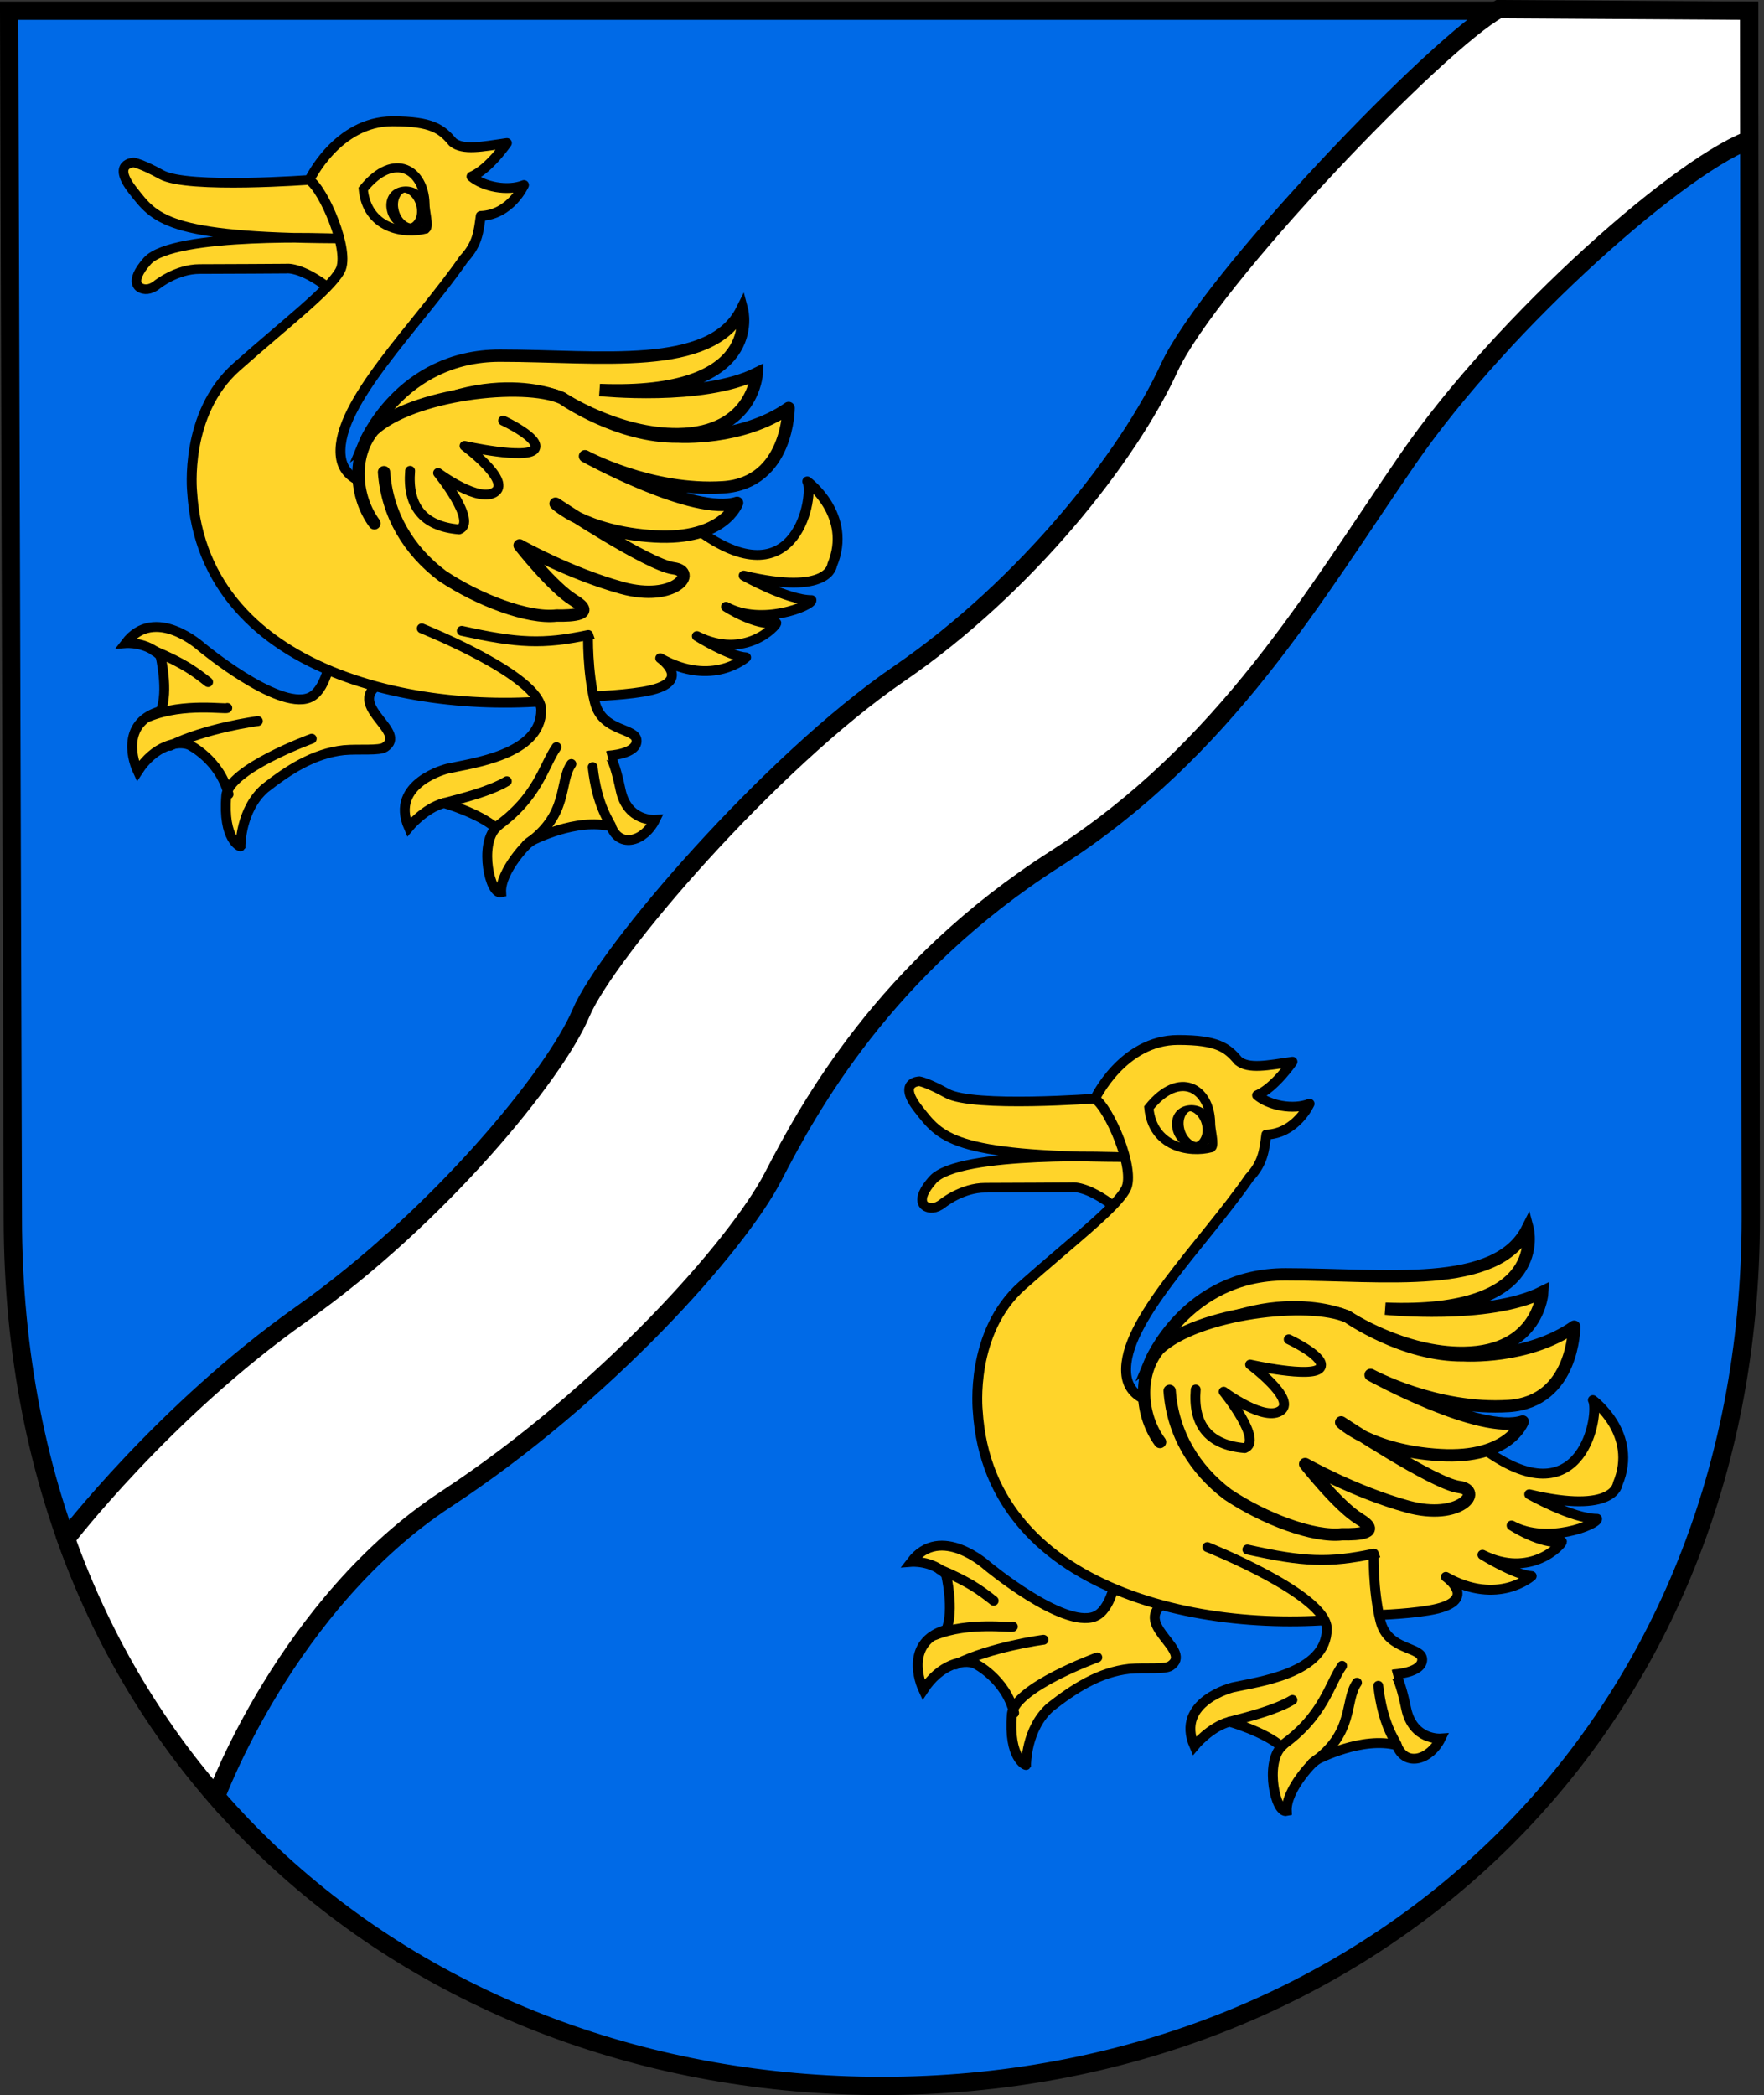 <?xml version="1.0" encoding="UTF-8" standalone="no"?>
<!-- Created with Inkscape (http://www.inkscape.org/) -->
<svg
   xmlns:dc="http://purl.org/dc/elements/1.1/"
   xmlns:cc="http://web.resource.org/cc/"
   xmlns:rdf="http://www.w3.org/1999/02/22-rdf-syntax-ns#"
   xmlns:svg="http://www.w3.org/2000/svg"
   xmlns="http://www.w3.org/2000/svg"
   xmlns:sodipodi="http://sodipodi.sourceforge.net/DTD/sodipodi-0.dtd"
   xmlns:inkscape="http://www.inkscape.org/namespaces/inkscape"
   height="848.093"
   width="714.09"
   id="svg2"
   sodipodi:version="0.32"
   inkscape:version="0.45.1"
   sodipodi:docbase="C:\Users\Mistrz\Desktop"
   sodipodi:docname="POL_gmina_Kaczory_COA.svg"
   version="1.0"
   inkscape:output_extension="org.inkscape.output.svg.inkscape">
  <rect width="100%" height="100%" fill="#333333" stroke="none"/>
  <defs
     id="defs4" />
  <sodipodi:namedview
     id="base"
     pagecolor="#ffffff"
     bordercolor="#666666"
     borderopacity="1.0"
     inkscape:pageopacity="0.0"
     inkscape:pageshadow="2"
     inkscape:cx="357.04474"
     inkscape:cy="424.04641"
     inkscape:zoom="0.57305046"
     inkscape:document-units="px"
     inkscape:current-layer="layer1"
     inkscape:window-width="1024"
     inkscape:window-height="682"
     inkscape:window-x="-4"
     inkscape:window-y="-4" />
  <g
     inkscape:groupmode="layer"
     inkscape:label="Warstwa 1"
     id="layer1"
     transform="translate(-791.995,-8.679)">
    <g
       id="g3254">
      <path
         id="path8885"
         style="fill:#006ae7;fill-opacity:1;stroke:black;stroke-width:7.408;stroke-miterlimit:4;stroke-dasharray:none;stroke-opacity:1"
         d="M 795.699,13.03 L 797.191,501.516 C 797.191,722.071 961.011,853.067 1148.964,853.067 C 1343.045,853.067 1500.737,712.843 1500.737,501.516 L 1500.039,13.03 L 795.699,13.03 z " />
      <path
         sodipodi:nodetypes="cssssccssscccc"
         d="M 1502.38,64.535 C 1474.541,73.175 1400.621,138.454 1362.222,194.134 C 1323.822,249.813 1288.303,312.212 1219.184,356.371 C 1150.065,400.531 1119.345,457.17 1104.945,485.01 C 1090.546,512.849 1036.786,573.328 972.467,615.568 C 908.148,657.807 879.436,735.953 879.436,735.953 C 853.689,706.271 832.958,671.334 818.75,631.587 C 818.75,631.587 858.229,580.048 913.908,540.689 C 969.587,501.329 1016.627,443.73 1027.186,418.771 C 1037.746,393.811 1103.985,317.012 1155.825,281.492 C 1207.664,245.973 1248.944,193.174 1265.263,157.654 C 1281.583,122.134 1374.702,25.176 1398.702,12.383 L 1500.039,13.03 L 1500.114,65.505"
         style="fill:white;fill-opacity:1;stroke:black;stroke-width:7.408;stroke-miterlimit:4;stroke-dasharray:none;stroke-opacity:1"
         id="path24455" />
      <g
         id="g3199">
        <path
           sodipodi:nodetypes="cccccccsccsscccsc"
           d="M 884.51,330.164 C 880.956,316.202 868.684,310.248 868.684,310.248 C 863.993,308.239 854.521,310.496 847.781,320.854 C 844.74,314.313 842.344,300.694 857.046,296.521 C 860.358,288.501 856.945,274.161 856.945,274.161 C 851.349,268.35 842.872,269.023 842.872,269.023 C 854.739,253.412 873.593,270.61 873.593,270.61 C 873.593,270.61 904.204,296.049 917.04,291.181 C 929.876,286.313 928.088,243.489 928.088,243.489 C 934.812,265.804 938.033,252.75 950.354,266.811 C 950.354,266.811 952.853,278.232 943.693,286.875 C 934.532,295.519 956.736,305.127 947.83,311.124 C 945.471,312.713 937.598,311.779 931.169,312.344 C 918.926,313.681 908.679,320.378 899.175,327.822 C 889.256,336.502 889.34,351.265 889.34,351.265 C 889.201,351.434 882.143,348.534 883.594,330.793 C 884.48,319.968 918.188,307.713 918.188,307.713"
           style="color:#000000;fill:#ffd42a;fill-opacity:1;fill-rule:nonzero;stroke:#000000;stroke-width:4;stroke-linecap:round;stroke-linejoin:miter;marker:none;marker-start:none;marker-mid:none;marker-end:none;stroke-miterlimit:4;stroke-dasharray:none;stroke-dashoffset:0;stroke-opacity:1;visibility:visible;display:inline;overflow:visible"
           id="path18189" />
        <path
           style="color:#000000;fill:#ffd42a;fill-opacity:1;fill-rule:nonzero;stroke:#000000;stroke-width:3.9;stroke-linecap:butt;stroke-linejoin:miter;marker:none;marker-start:none;marker-mid:none;marker-end:none;stroke-miterlimit:4;stroke-dasharray:none;stroke-dashoffset:0;stroke-opacity:1;visibility:visible;display:inline;overflow:visible"
           d="M 918.117,81.438 C 918.117,81.438 868.01,85.291 857.364,79.401 C 849.388,74.989 846.163,74.48 846.163,74.48 C 846.163,74.48 836.999,74.649 845.824,85.85 C 854.648,97.05 859.23,104.857 927.96,105.196 C 927.96,105.196 862.115,102.481 851.594,114.36 C 843.792,123.169 848.878,125.221 848.878,125.221 C 850.192,125.908 852.579,126.347 855.667,123.863 C 855.667,123.863 863.473,117.584 872.807,117.584 C 882.14,117.584 907.766,117.415 907.766,117.415 C 907.766,117.415 913.705,116.396 925.245,125.391 L 927.03,127.227 C 942.39,138.747 932.79,82.108 932.79,82.108 L 918.117,81.438 z "
           id="path8428"
           sodipodi:nodetypes="cscscscsscc" />
        <path
           sodipodi:nodetypes="csscsscscscccsssscccccccsc"
           id="path4878"
           d="M 1028.958,290.575 C 970.04,300.248 874.51,284.506 869.777,207.831 C 869.777,207.831 866.449,176.147 887.704,157.264 C 907.092,140.041 925.481,126.012 929.695,118.179 C 933.909,110.345 922.838,85.079 917.22,81.598 C 917.22,81.598 928.424,57.778 950.898,57.778 C 966.806,57.778 970.791,60.882 975.238,66.212 C 979.463,69.683 987.08,68.057 997.197,66.585 C 997.197,66.585 990.062,77.044 982.859,80.163 C 987.791,84.306 997.393,86.239 1004.113,83.591 C 1004.113,83.591 998.665,95.658 986.607,96.09 C 985.767,102.14 985.439,107.361 979.795,113.414 C 960.642,141.043 928.457,171.698 929.862,192.588 C 931.266,213.477 970.919,203.067 970.919,203.067 C 970.919,203.067 1039.177,198.377 1075.993,224.276 C 1115.047,251.749 1121.595,208.341 1118.786,203.554 C 1118.786,203.554 1137.364,217.194 1128.832,237.477 C 1128.832,237.477 1127.789,249.967 1093.032,241.691 C 1093.032,241.691 1110.576,251.622 1120.506,251.622 C 1120.823,253.836 1100.309,262.248 1085.887,254.311 C 1085.887,254.311 1097.997,262.215 1106.273,260.891 C 1106.273,261.99 1093.624,275.99 1074.094,266.173 C 1074.094,266.173 1087.404,274.463 1094.025,274.794 C 1094.025,274.794 1080.453,287.041 1059.268,275.125 C 1059.268,275.125 1073.63,285.144 1052.316,288.696 C 1042.386,290.352 1028.814,290.683 1028.958,290.575 z "
           style="color:#000000;fill:#ffd42a;fill-opacity:1;fill-rule:nonzero;stroke:#000000;stroke-width:4;stroke-linecap:butt;stroke-linejoin:round;marker:none;marker-start:none;marker-mid:none;marker-end:none;stroke-miterlimit:4;stroke-dasharray:none;stroke-dashoffset:0;stroke-opacity:1;visibility:visible;display:inline;overflow:visible" />
        <path
           style="color:#000000;fill:#ffd42a;fill-opacity:1;fill-rule:nonzero;stroke:#000000;stroke-width:5;stroke-linecap:butt;stroke-linejoin:miter;marker:none;marker-start:none;marker-mid:none;marker-end:none;stroke-miterlimit:4;stroke-dasharray:none;stroke-dashoffset:0;stroke-opacity:1;visibility:visible;display:inline;overflow:visible"
           d="M 939.438,188.397 C 939.438,188.397 954.003,152.647 994.387,152.647 C 1034.772,152.647 1079.791,159.267 1092.37,134.11 C 1092.37,134.11 1101.638,169.198 1034.772,166.55 C 1034.772,166.55 1076.481,170.853 1098.328,159.929 C 1098.328,159.929 1097.008,184.013 1066.55,184.425 C 1042.054,184.756 1019.545,169.86 1019.545,169.86 C 1019.545,169.86 985.119,153.309 939.438,188.397 z "
           id="path5765"
           sodipodi:nodetypes="cscccscc" />
        <g
           id="g18182"
           style="fill:#ffd42a;fill-opacity:1;stroke:#000000;stroke-opacity:1"
           transform="translate(-318.716,-373.435)">
          <path
             sodipodi:nodetypes="ccsscsccccccccsc"
             d="M 1297.648,637.476 C 1320.399,642.533 1330.548,643.019 1348.84,639.157 C 1348.67,638.647 1348.463,654.238 1351.518,666.457 C 1354.572,678.675 1368.414,676.595 1368.414,682.025 C 1368.414,687.456 1357.007,688.002 1357.007,688.002 C 1357.007,688.002 1358.816,687.064 1361.943,701.917 C 1364.659,714.815 1375.881,714.003 1375.881,714.003 C 1371.695,722.529 1361.689,725.84 1358.107,716.696 C 1344.191,712.963 1326.114,722.348 1326.114,722.348 C 1325.036,722.239 1313.127,734.616 1313.593,743.355 C 1309.034,744.405 1304.686,724.233 1311.432,717.247 C 1304.485,711.203 1290.425,707.185 1290.425,707.185 C 1282.618,709.222 1276.169,717.028 1276.169,717.028 C 1268.363,699.04 1291.782,693.27 1291.782,693.27 C 1301.467,691.077 1329.841,687.747 1329.796,669.511 C 1329.762,655.783 1281.446,636.494 1281.446,636.494"
             style="color:#000000;fill:#ffd42a;fill-opacity:1;fill-rule:nonzero;stroke:#000000;stroke-width:4;stroke-linecap:round;stroke-linejoin:miter;marker:none;marker-start:none;marker-mid:none;marker-end:none;stroke-miterlimit:4;stroke-dasharray:none;stroke-dashoffset:0;stroke-opacity:1;visibility:visible;display:inline;overflow:visible"
             id="path14635" />
          <path
             sodipodi:nodetypes="cc"
             id="path14631"
             d="M 1290.425,707.185 C 1298.231,705.149 1309.092,702.434 1315.88,698.361"
             style="opacity:1;color:#000000;fill:#ffd42a;fill-opacity:1;fill-rule:nonzero;stroke:#000000;stroke-width:4;stroke-linecap:round;stroke-linejoin:miter;marker:none;marker-start:none;marker-mid:none;marker-end:none;stroke-miterlimit:4;stroke-dasharray:none;stroke-dashoffset:0;stroke-opacity:1;visibility:visible;display:inline;overflow:visible" />
        </g>
        <path
           sodipodi:nodetypes="cccscsscsccsccccc"
           id="path6652"
           d="M 947.456,199.822 C 948.698,217.079 957.489,231.625 971.05,241.794 C 985.73,251.612 1005.834,259.205 1017.282,257.861 C 1024.013,258.009 1033.614,257.375 1024.179,251.622 C 1015.677,246.438 1002.332,229.444 1002.332,229.444 C 1002.332,229.444 1022.193,240.698 1043.71,246.657 C 1065.226,252.615 1074.826,240.036 1064.564,238.712 C 1054.381,237.398 1016.897,212.562 1016.897,212.562 C 1016.897,212.562 1028.814,224.147 1056.95,225.802 C 1085.087,227.458 1090.384,212.231 1090.384,212.231 C 1073.17,217.858 1028.814,193.362 1028.814,193.362 C 1028.814,193.362 1055.339,207.849 1084.756,205.941 C 1111.202,204.207 1111.238,173.832 1111.238,173.832 C 1092.37,187.073 1066.55,185.425 1066.55,185.425 C 1042.054,185.756 1019.545,169.86 1019.545,169.86 C 1003.866,162.796 958.604,168.286 943.086,182.839 C 934.422,193.363 935.743,209.889 943.566,220.523"
           style="color:#000000;fill:#ffd42a;fill-opacity:1;fill-rule:nonzero;stroke:#000000;stroke-width:5;stroke-linecap:round;stroke-linejoin:round;marker:none;marker-start:none;marker-mid:none;marker-end:none;stroke-miterlimit:4;stroke-dasharray:none;stroke-dashoffset:0;stroke-opacity:1;visibility:visible;display:inline;overflow:visible" />
        <path
           style="color:#000000;fill:#ffd42a;fill-opacity:1;fill-rule:nonzero;stroke:#000000;stroke-width:3.7;stroke-linecap:butt;stroke-linejoin:miter;marker:none;marker-start:none;marker-mid:none;marker-end:none;stroke-miterlimit:4;stroke-dasharray:none;stroke-dashoffset:0;stroke-opacity:1;visibility:visible;display:inline;overflow:visible"
           d="M 964.025,91.049 C 963.963,94.466 965.845,100.119 964.365,101.385 C 955.433,103.732 940.563,101.16 939.035,85.214 C 951.726,69.476 963.688,77.679 964.025,91.049 z "
           id="path10200"
           sodipodi:nodetypes="cccc" />
        <path
           sodipodi:type="arc"
           style="fill:#ffd42a;fill-opacity:1;stroke:#000000;stroke-width:3.7;stroke-linecap:round;stroke-linejoin:round;stroke-miterlimit:4;stroke-dasharray:none;stroke-dashoffset:0;stroke-opacity:1"
           id="path11087"
           sodipodi:cx="955.0907"
           sodipodi:cy="87.428719"
           sodipodi:rx="4.7516952"
           sodipodi:ry="11.200423"
           d="M 959.842 87.429 A 4.752 11.2 0 1 1  950.339,87.429 A 4.752 11.2 0 1 1  959.842 87.429 z"
           transform="matrix(-1.265,0.143,0.133,0.655,2153.524,-100.962)" />
        <path
           style="color:#000000;fill:#ffd42a;fill-opacity:1;fill-rule:nonzero;stroke:#000000;stroke-width:4;stroke-linecap:round;stroke-linejoin:round;marker:none;marker-start:none;marker-mid:none;marker-end:none;stroke-miterlimit:4;stroke-dasharray:none;stroke-dashoffset:0;stroke-opacity:1;visibility:visible;display:inline;overflow:visible"
           d="M 995.673,178.963 C 995.673,178.963 1011.589,186.36 1008.312,190.573 C 1005.035,194.786 980.049,189.18 980.049,189.18 C 980.049,189.18 998.498,202.85 992.642,207.636 C 986.299,212.821 969.332,200.146 969.332,200.146 C 969.332,200.146 985.511,220.099 977.845,222.98 C 963.159,221.767 956.839,213.421 958.01,199.281"
           id="path4826"
           sodipodi:nodetypes="cscsccc" />
        <path
           style="fill:#ffd42a;fill-rule:evenodd;stroke:#000000;stroke-width:4;stroke-linecap:round;stroke-linejoin:miter;stroke-opacity:1;stroke-miterlimit:4;stroke-dasharray:none"
           d="M 68.85,301.893 C 83.05,294.741 104.001,291.933 104.386,291.899"
           id="path3170"
           sodipodi:nodetypes="cc"
           transform="translate(791.995,8.679)" />
        <path
           style="fill:#ffd42a;fill-rule:evenodd;stroke:#000000;stroke-width:4;stroke-linecap:round;stroke-linejoin:miter;stroke-miterlimit:4;stroke-dasharray:none;stroke-opacity:1"
           d="M 852.278,298.753 C 866.479,292.997 883.622,295.958 884.006,295.263"
           id="path3172"
           sodipodi:nodetypes="cc" />
        <path
           style="fill:#ffd42a;fill-rule:evenodd;stroke:#000000;stroke-width:4;stroke-linecap:round;stroke-linejoin:miter;stroke-miterlimit:4;stroke-dasharray:none;stroke-opacity:1"
           d="M 854.341,272.101 C 866.546,277.252 870.968,280.629 876.233,284.793"
           id="path3178"
           sodipodi:nodetypes="cc" />
        <path
           style="fill:#ffd42a;fill-rule:evenodd;stroke:#000000;stroke-width:4;stroke-linecap:round;stroke-linejoin:miter;stroke-miterlimit:4;stroke-dasharray:none;stroke-opacity:1"
           d="M 992.517,343.648 C 1009.884,331.536 1012.071,318.475 1017.265,311.127"
           id="path3180"
           sodipodi:nodetypes="cc" />
        <path
           style="fill:#ffd42a;fill-rule:evenodd;stroke:#000000;stroke-width:4;stroke-linecap:round;stroke-linejoin:miter;stroke-miterlimit:4;stroke-dasharray:none;stroke-opacity:1"
           d="M 1005.208,350.47 C 1022.576,338.358 1018.099,325.296 1023.293,317.948"
           id="path3182"
           sodipodi:nodetypes="cc" />
        <path
           style="fill:#ffd42a;fill-rule:evenodd;stroke:#000000;stroke-width:4;stroke-linecap:round;stroke-linejoin:miter;stroke-miterlimit:4;stroke-dasharray:none;stroke-opacity:1"
           d="M 1039.366,343.144 C 1038.591,340.991 1033.691,334.94 1031.92,319.214"
           id="path3197"
           sodipodi:nodetypes="cc" />
      </g>
      <g
         transform="translate(318.021,371.883)"
         id="g3218">
        <path
           sodipodi:nodetypes="cccccccsccsscccsc"
           d="M 884.51,330.164 C 880.956,316.202 868.684,310.248 868.684,310.248 C 863.993,308.239 854.521,310.496 847.781,320.854 C 844.74,314.313 842.344,300.694 857.046,296.521 C 860.358,288.501 856.945,274.161 856.945,274.161 C 851.349,268.35 842.872,269.023 842.872,269.023 C 854.739,253.412 873.593,270.61 873.593,270.61 C 873.593,270.61 904.204,296.049 917.04,291.181 C 929.876,286.313 928.088,243.489 928.088,243.489 C 934.812,265.804 938.033,252.75 950.354,266.811 C 950.354,266.811 952.853,278.232 943.693,286.875 C 934.532,295.519 956.736,305.127 947.83,311.124 C 945.471,312.713 937.598,311.779 931.169,312.344 C 918.926,313.681 908.679,320.378 899.175,327.822 C 889.256,336.502 889.34,351.265 889.34,351.265 C 889.201,351.434 882.143,348.534 883.594,330.793 C 884.48,319.968 918.188,307.713 918.188,307.713"
           style="color:#000000;fill:#ffd42a;fill-opacity:1;fill-rule:nonzero;stroke:#000000;stroke-width:4;stroke-linecap:round;stroke-linejoin:miter;marker:none;marker-start:none;marker-mid:none;marker-end:none;stroke-miterlimit:4;stroke-dasharray:none;stroke-dashoffset:0;stroke-opacity:1;visibility:visible;display:inline;overflow:visible"
           id="path3220" />
        <path
           style="color:#000000;fill:#ffd42a;fill-opacity:1;fill-rule:nonzero;stroke:#000000;stroke-width:3.9;stroke-linecap:butt;stroke-linejoin:miter;marker:none;marker-start:none;marker-mid:none;marker-end:none;stroke-miterlimit:4;stroke-dasharray:none;stroke-dashoffset:0;stroke-opacity:1;visibility:visible;display:inline;overflow:visible"
           d="M 918.117,81.438 C 918.117,81.438 868.01,85.291 857.364,79.401 C 849.388,74.989 846.163,74.48 846.163,74.48 C 846.163,74.48 836.999,74.649 845.824,85.85 C 854.648,97.05 859.23,104.857 927.96,105.196 C 927.96,105.196 862.115,102.481 851.594,114.36 C 843.792,123.169 848.878,125.221 848.878,125.221 C 850.192,125.908 852.579,126.347 855.667,123.863 C 855.667,123.863 863.473,117.584 872.807,117.584 C 882.14,117.584 907.766,117.415 907.766,117.415 C 907.766,117.415 913.705,116.396 925.245,125.391 L 927.03,127.227 C 942.39,138.747 932.79,82.108 932.79,82.108 L 918.117,81.438 z "
           id="path3222"
           sodipodi:nodetypes="cscscscsscc" />
        <path
           sodipodi:nodetypes="csscsscscscccsssscccccccsc"
           id="path3224"
           d="M 1028.958,290.575 C 970.04,300.248 874.51,284.506 869.777,207.831 C 869.777,207.831 866.449,176.147 887.704,157.264 C 907.092,140.041 925.481,126.012 929.695,118.179 C 933.909,110.345 922.838,85.079 917.22,81.598 C 917.22,81.598 928.424,57.778 950.898,57.778 C 966.806,57.778 970.791,60.882 975.238,66.212 C 979.463,69.683 987.08,68.057 997.197,66.585 C 997.197,66.585 990.062,77.044 982.859,80.163 C 987.791,84.306 997.393,86.239 1004.113,83.591 C 1004.113,83.591 998.665,95.658 986.607,96.09 C 985.767,102.14 985.439,107.361 979.795,113.414 C 960.642,141.043 928.457,171.698 929.862,192.588 C 931.266,213.477 970.919,203.067 970.919,203.067 C 970.919,203.067 1039.177,198.377 1075.993,224.276 C 1115.047,251.749 1121.595,208.341 1118.786,203.554 C 1118.786,203.554 1137.364,217.194 1128.832,237.477 C 1128.832,237.477 1127.789,249.967 1093.032,241.691 C 1093.032,241.691 1110.576,251.622 1120.506,251.622 C 1120.823,253.836 1100.309,262.248 1085.887,254.311 C 1085.887,254.311 1097.997,262.215 1106.273,260.891 C 1106.273,261.99 1093.624,275.99 1074.094,266.173 C 1074.094,266.173 1087.404,274.463 1094.025,274.794 C 1094.025,274.794 1080.453,287.041 1059.268,275.125 C 1059.268,275.125 1073.63,285.144 1052.316,288.696 C 1042.386,290.352 1028.814,290.683 1028.958,290.575 z "
           style="color:#000000;fill:#ffd42a;fill-opacity:1;fill-rule:nonzero;stroke:#000000;stroke-width:4;stroke-linecap:butt;stroke-linejoin:round;marker:none;marker-start:none;marker-mid:none;marker-end:none;stroke-miterlimit:4;stroke-dasharray:none;stroke-dashoffset:0;stroke-opacity:1;visibility:visible;display:inline;overflow:visible" />
        <path
           style="color:#000000;fill:#ffd42a;fill-opacity:1;fill-rule:nonzero;stroke:#000000;stroke-width:5;stroke-linecap:butt;stroke-linejoin:miter;marker:none;marker-start:none;marker-mid:none;marker-end:none;stroke-miterlimit:4;stroke-dasharray:none;stroke-dashoffset:0;stroke-opacity:1;visibility:visible;display:inline;overflow:visible"
           d="M 939.438,188.397 C 939.438,188.397 954.003,152.647 994.387,152.647 C 1034.772,152.647 1079.791,159.267 1092.37,134.11 C 1092.37,134.11 1101.638,169.198 1034.772,166.55 C 1034.772,166.55 1076.481,170.853 1098.328,159.929 C 1098.328,159.929 1097.008,184.013 1066.55,184.425 C 1042.054,184.756 1019.545,169.86 1019.545,169.86 C 1019.545,169.86 985.119,153.309 939.438,188.397 z "
           id="path3226"
           sodipodi:nodetypes="cscccscc" />
        <g
           id="g3228"
           style="fill:#ffd42a;fill-opacity:1;stroke:#000000;stroke-opacity:1"
           transform="translate(-318.716,-373.435)">
          <path
             sodipodi:nodetypes="ccsscsccccccccsc"
             d="M 1297.648,637.476 C 1320.399,642.533 1330.548,643.019 1348.84,639.157 C 1348.67,638.647 1348.463,654.238 1351.518,666.457 C 1354.572,678.675 1368.414,676.595 1368.414,682.025 C 1368.414,687.456 1357.007,688.002 1357.007,688.002 C 1357.007,688.002 1358.816,687.064 1361.943,701.917 C 1364.659,714.815 1375.881,714.003 1375.881,714.003 C 1371.695,722.529 1361.689,725.84 1358.107,716.696 C 1344.191,712.963 1326.114,722.348 1326.114,722.348 C 1325.036,722.239 1313.127,734.616 1313.593,743.355 C 1309.034,744.405 1304.686,724.233 1311.432,717.247 C 1304.485,711.203 1290.425,707.185 1290.425,707.185 C 1282.618,709.222 1276.169,717.028 1276.169,717.028 C 1268.363,699.04 1291.782,693.27 1291.782,693.27 C 1301.467,691.077 1329.841,687.747 1329.796,669.511 C 1329.762,655.783 1281.446,636.494 1281.446,636.494"
             style="color:#000000;fill:#ffd42a;fill-opacity:1;fill-rule:nonzero;stroke:#000000;stroke-width:4;stroke-linecap:round;stroke-linejoin:miter;marker:none;marker-start:none;marker-mid:none;marker-end:none;stroke-miterlimit:4;stroke-dasharray:none;stroke-dashoffset:0;stroke-opacity:1;visibility:visible;display:inline;overflow:visible"
             id="path3230" />
          <path
             sodipodi:nodetypes="cc"
             id="path3232"
             d="M 1290.425,707.185 C 1298.231,705.149 1309.092,702.434 1315.88,698.361"
             style="opacity:1;color:#000000;fill:#ffd42a;fill-opacity:1;fill-rule:nonzero;stroke:#000000;stroke-width:4;stroke-linecap:round;stroke-linejoin:miter;marker:none;marker-start:none;marker-mid:none;marker-end:none;stroke-miterlimit:4;stroke-dasharray:none;stroke-dashoffset:0;stroke-opacity:1;visibility:visible;display:inline;overflow:visible" />
        </g>
        <path
           sodipodi:nodetypes="cccscsscsccsccccc"
           id="path3234"
           d="M 947.456,199.822 C 948.698,217.079 957.489,231.625 971.05,241.794 C 985.73,251.612 1005.834,259.205 1017.282,257.861 C 1024.013,258.009 1033.614,257.375 1024.179,251.622 C 1015.677,246.438 1002.332,229.444 1002.332,229.444 C 1002.332,229.444 1022.193,240.698 1043.71,246.657 C 1065.226,252.615 1074.826,240.036 1064.564,238.712 C 1054.381,237.398 1016.897,212.562 1016.897,212.562 C 1016.897,212.562 1028.814,224.147 1056.95,225.802 C 1085.087,227.458 1090.384,212.231 1090.384,212.231 C 1073.17,217.858 1028.814,193.362 1028.814,193.362 C 1028.814,193.362 1055.339,207.849 1084.756,205.941 C 1111.202,204.207 1111.238,173.832 1111.238,173.832 C 1092.37,187.073 1066.55,185.425 1066.55,185.425 C 1042.054,185.756 1019.545,169.86 1019.545,169.86 C 1003.866,162.796 958.604,168.286 943.086,182.839 C 934.422,193.363 935.743,209.889 943.566,220.523"
           style="color:#000000;fill:#ffd42a;fill-opacity:1;fill-rule:nonzero;stroke:#000000;stroke-width:5;stroke-linecap:round;stroke-linejoin:round;marker:none;marker-start:none;marker-mid:none;marker-end:none;stroke-miterlimit:4;stroke-dasharray:none;stroke-dashoffset:0;stroke-opacity:1;visibility:visible;display:inline;overflow:visible" />
        <path
           style="color:#000000;fill:#ffd42a;fill-opacity:1;fill-rule:nonzero;stroke:#000000;stroke-width:3.7;stroke-linecap:butt;stroke-linejoin:miter;marker:none;marker-start:none;marker-mid:none;marker-end:none;stroke-miterlimit:4;stroke-dasharray:none;stroke-dashoffset:0;stroke-opacity:1;visibility:visible;display:inline;overflow:visible"
           d="M 964.025,91.049 C 963.963,94.466 965.845,100.119 964.365,101.385 C 955.433,103.732 940.563,101.16 939.035,85.214 C 951.726,69.476 963.688,77.679 964.025,91.049 z "
           id="path3236"
           sodipodi:nodetypes="cccc" />
        <path
           sodipodi:type="arc"
           style="fill:#ffd42a;fill-opacity:1;stroke:#000000;stroke-width:3.7;stroke-linecap:round;stroke-linejoin:round;stroke-miterlimit:4;stroke-dasharray:none;stroke-dashoffset:0;stroke-opacity:1"
           id="path3238"
           sodipodi:cx="955.0907"
           sodipodi:cy="87.428719"
           sodipodi:rx="4.7516952"
           sodipodi:ry="11.200423"
           d="M 959.842 87.429 A 4.752 11.2 0 1 1  950.339,87.429 A 4.752 11.2 0 1 1  959.842 87.429 z"
           transform="matrix(-1.265,0.143,0.133,0.655,2153.524,-100.962)" />
        <path
           style="color:#000000;fill:#ffd42a;fill-opacity:1;fill-rule:nonzero;stroke:#000000;stroke-width:4;stroke-linecap:round;stroke-linejoin:round;marker:none;marker-start:none;marker-mid:none;marker-end:none;stroke-miterlimit:4;stroke-dasharray:none;stroke-dashoffset:0;stroke-opacity:1;visibility:visible;display:inline;overflow:visible"
           d="M 995.673,178.963 C 995.673,178.963 1011.589,186.36 1008.312,190.573 C 1005.035,194.786 980.049,189.18 980.049,189.18 C 980.049,189.18 998.498,202.85 992.642,207.636 C 986.299,212.821 969.332,200.146 969.332,200.146 C 969.332,200.146 985.511,220.099 977.845,222.98 C 963.159,221.767 956.839,213.421 958.01,199.281"
           id="path3240"
           sodipodi:nodetypes="cscsccc" />
        <path
           style="fill:#ffd42a;fill-rule:evenodd;stroke:#000000;stroke-width:4;stroke-linecap:round;stroke-linejoin:miter;stroke-miterlimit:4;stroke-dasharray:none;stroke-opacity:1"
           d="M 68.85,301.893 C 83.05,294.741 104.001,291.933 104.386,291.899"
           id="path3242"
           sodipodi:nodetypes="cc"
           transform="translate(791.995,8.679)" />
        <path
           style="fill:#ffd42a;fill-rule:evenodd;stroke:#000000;stroke-width:4;stroke-linecap:round;stroke-linejoin:miter;stroke-miterlimit:4;stroke-dasharray:none;stroke-opacity:1"
           d="M 852.278,298.753 C 866.479,292.997 883.622,295.958 884.006,295.263"
           id="path3244"
           sodipodi:nodetypes="cc" />
        <path
           style="fill:#ffd42a;fill-rule:evenodd;stroke:#000000;stroke-width:4;stroke-linecap:round;stroke-linejoin:miter;stroke-miterlimit:4;stroke-dasharray:none;stroke-opacity:1"
           d="M 854.341,272.101 C 866.546,277.252 870.968,280.629 876.233,284.793"
           id="path3246"
           sodipodi:nodetypes="cc" />
        <path
           style="fill:#ffd42a;fill-rule:evenodd;stroke:#000000;stroke-width:4;stroke-linecap:round;stroke-linejoin:miter;stroke-miterlimit:4;stroke-dasharray:none;stroke-opacity:1"
           d="M 992.517,343.648 C 1009.884,331.536 1012.071,318.475 1017.265,311.127"
           id="path3248"
           sodipodi:nodetypes="cc" />
        <path
           style="fill:#ffd42a;fill-rule:evenodd;stroke:#000000;stroke-width:4;stroke-linecap:round;stroke-linejoin:miter;stroke-miterlimit:4;stroke-dasharray:none;stroke-opacity:1"
           d="M 1005.208,350.47 C 1022.576,338.358 1018.099,325.296 1023.293,317.948"
           id="path3250"
           sodipodi:nodetypes="cc" />
        <path
           style="fill:#ffd42a;fill-rule:evenodd;stroke:#000000;stroke-width:4;stroke-linecap:round;stroke-linejoin:miter;stroke-miterlimit:4;stroke-dasharray:none;stroke-opacity:1"
           d="M 1039.366,343.144 C 1038.591,340.991 1033.691,334.94 1031.92,319.214"
           id="path3252"
           sodipodi:nodetypes="cc" />
      </g>
    </g>
  </g>
</svg>
